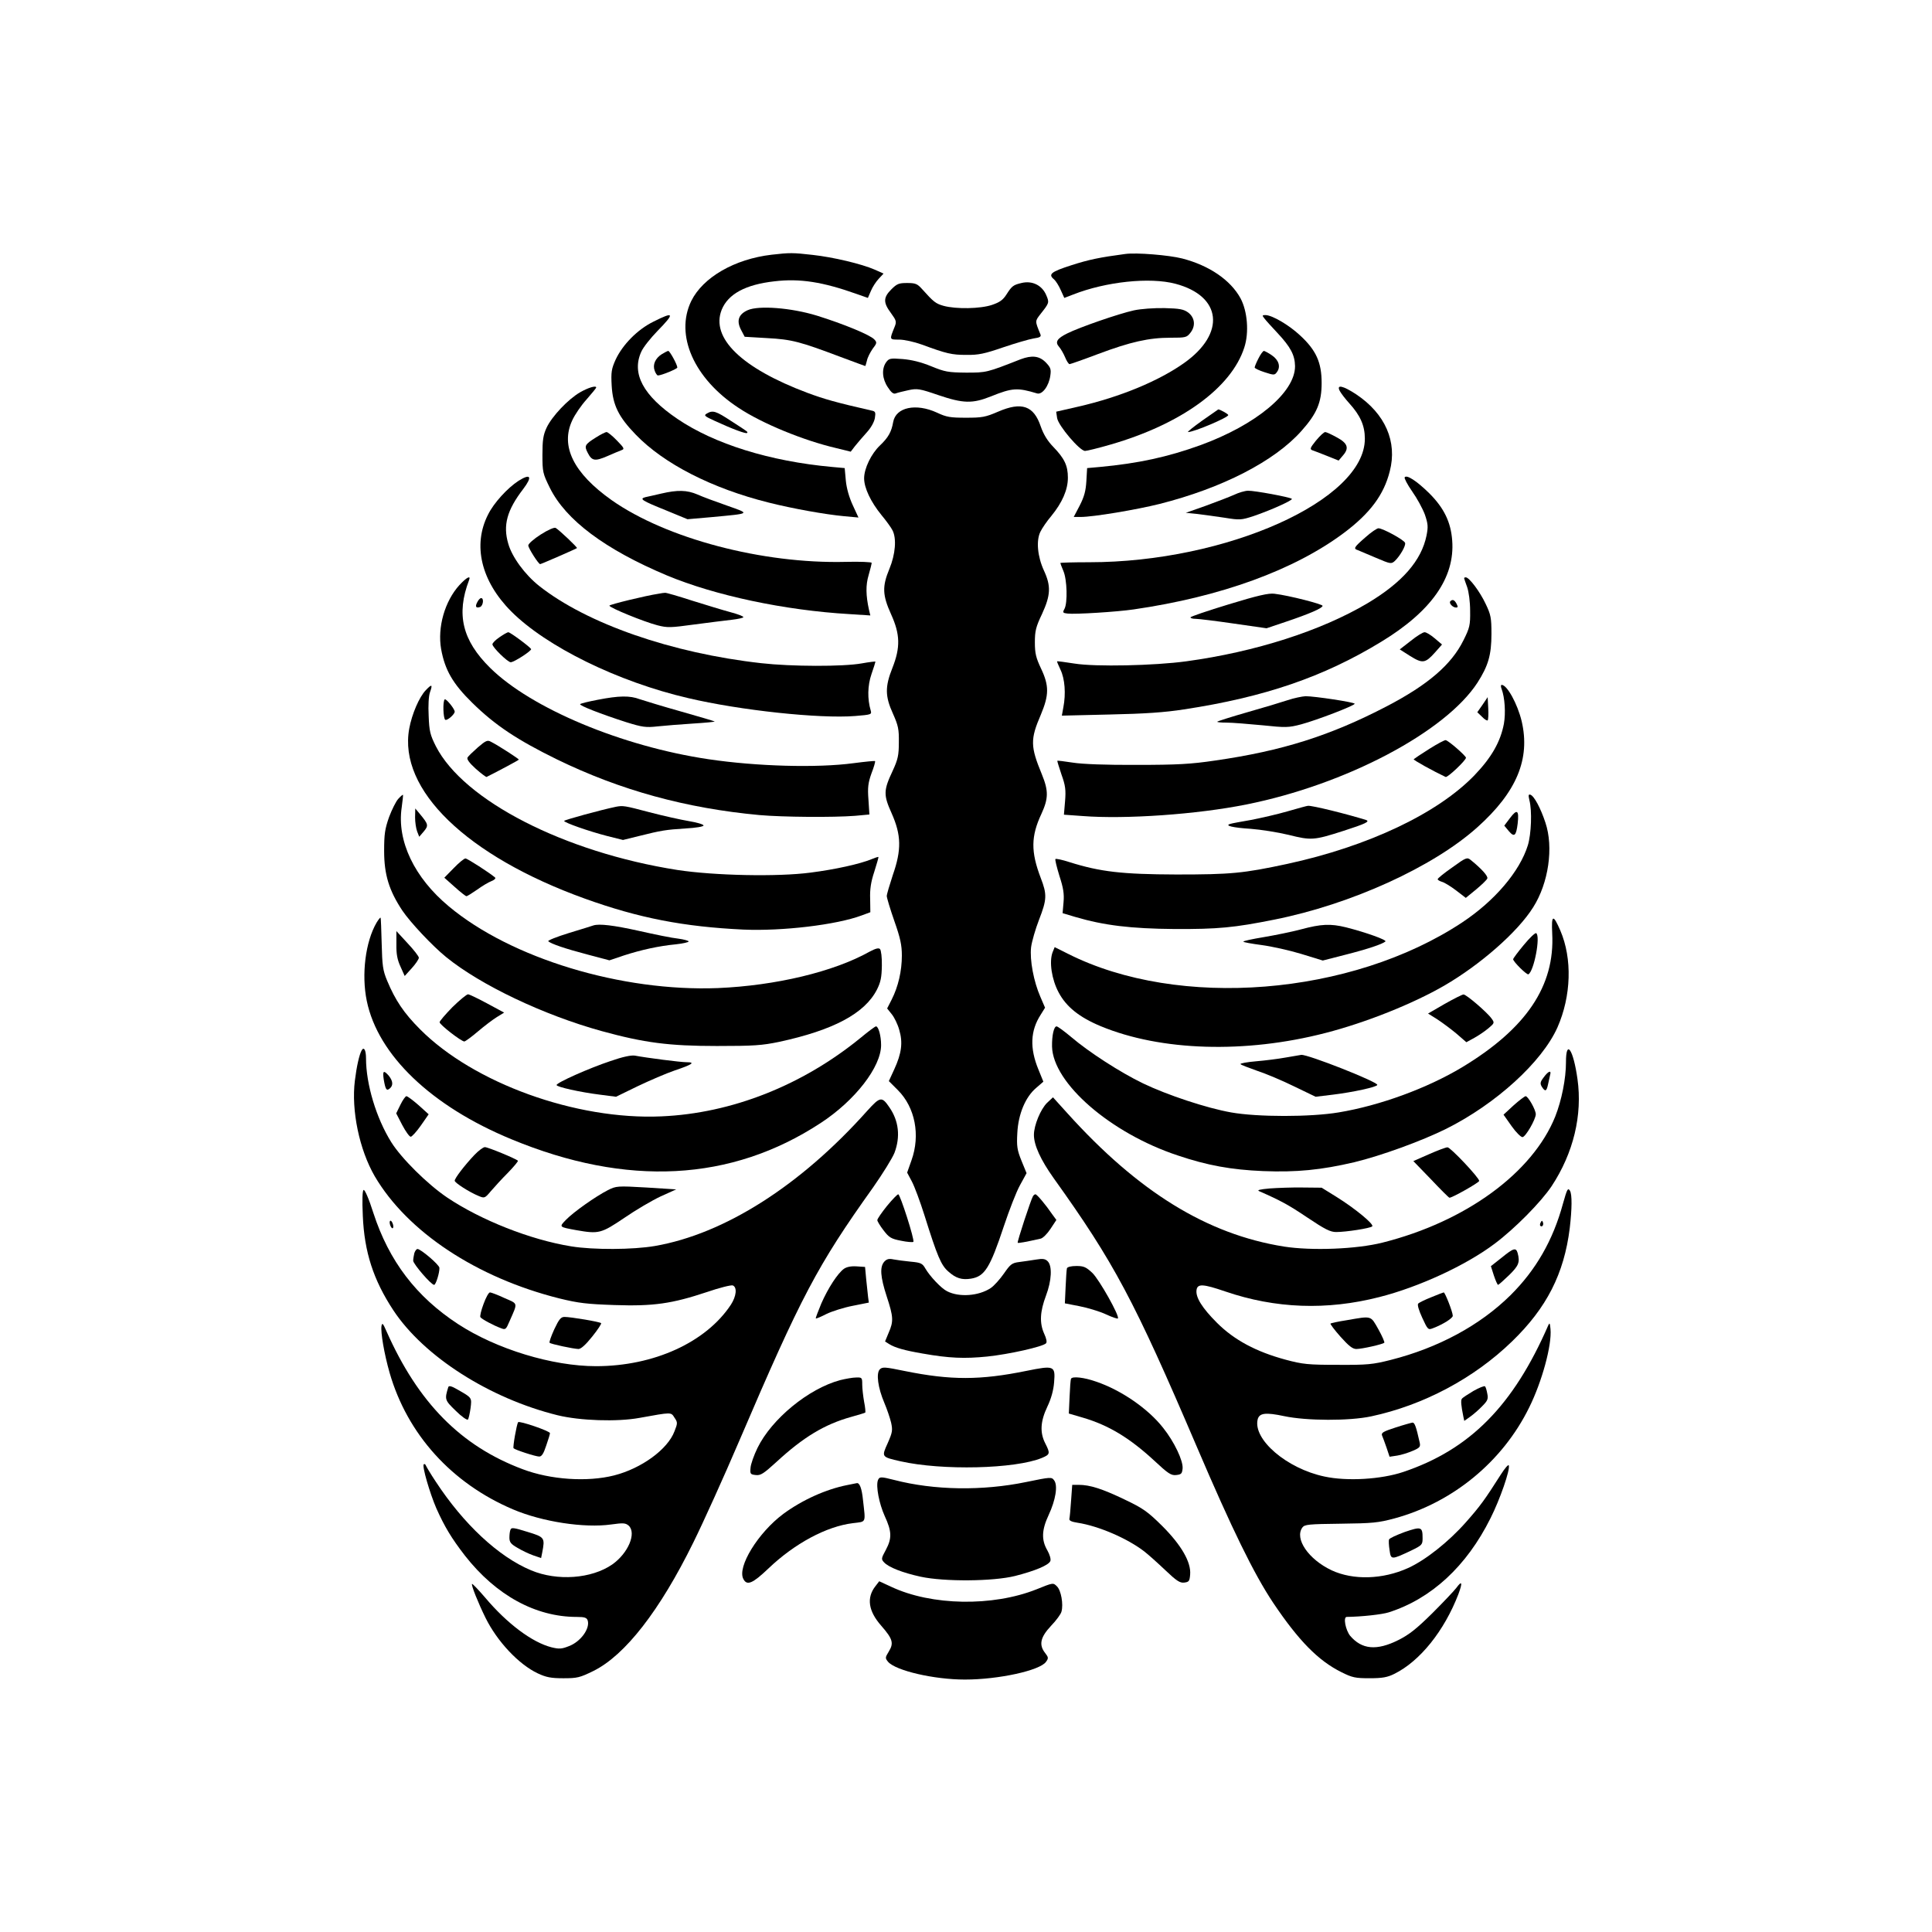 <?xml version="1.0" standalone="no"?>
<!DOCTYPE svg PUBLIC "-//W3C//DTD SVG 20010904//EN"
 "http://www.w3.org/TR/2001/REC-SVG-20010904/DTD/svg10.dtd">
<svg version="1.0" xmlns="http://www.w3.org/2000/svg"
 width="1024pt" height="1024pt" viewBox="0 0 1024 1024"
 preserveAspectRatio="xMidYMid meet">
<g transform="translate(0,1024) scale(0.1,-0.1)"
fill="#000000" stroke="none">
<path d="M4090 8890 c-197 -23 -364 -120 -426 -245 -88 -181 14 -412 251 -567
125 -83 345 -173 517 -213 l77 -19 23 30 c13 16 40 48 61 71 23 25 40 55 44
77 5 31 3 36 -18 40 -189 43 -251 61 -340 94 -349 131 -513 291 -454 440 34
84 127 134 280 151 134 16 256 -3 438 -68 l57 -20 16 37 c8 20 27 49 41 64
l26 28 -47 21 c-69 30 -219 66 -329 78 -105 12 -121 12 -217 1z"/>
<path d="M5965 8894 c-136 -18 -194 -30 -287 -60 -109 -35 -124 -48 -91 -75 9
-8 25 -33 35 -56 l19 -42 47 18 c173 68 406 93 542 57 246 -65 268 -263 46
-420 -134 -95 -338 -180 -560 -231 l-118 -27 5 -34 c7 -41 120 -174 148 -174
9 0 71 15 136 34 373 108 639 300 708 514 26 79 17 192 -20 261 -53 97 -166
174 -309 211 -71 18 -243 32 -301 24z"/>
<path d="M5414 8740 c-43 -10 -51 -16 -79 -60 -19 -30 -36 -42 -77 -56 -62
-21 -191 -23 -257 -5 -42 12 -52 20 -114 89 -25 28 -35 32 -79 32 -44 0 -54
-4 -84 -34 -43 -43 -43 -70 -2 -125 29 -40 31 -46 19 -75 -27 -67 -28 -66 25
-66 27 0 80 -12 119 -26 133 -49 160 -55 237 -55 64 -1 96 6 195 40 65 22 137
43 161 47 35 5 42 10 36 23 -29 71 -29 68 2 108 45 57 46 59 30 97 -22 54 -75
80 -132 66z"/>
<path d="M3963 8596 c-49 -22 -60 -56 -36 -103 l20 -38 119 -7 c130 -7 172
-18 387 -99 72 -27 132 -49 133 -49 1 0 5 13 9 29 3 16 17 43 30 62 23 30 24
34 9 50 -22 24 -163 82 -304 126 -137 42 -309 55 -367 29z"/>
<path d="M6010 8595 c-82 -18 -289 -90 -353 -122 -55 -27 -66 -46 -44 -71 9
-10 23 -34 32 -55 8 -20 19 -37 24 -37 4 0 73 24 152 54 171 64 268 86 383 86
80 0 86 1 106 27 28 36 23 80 -13 107 -24 17 -45 21 -125 23 -56 1 -125 -4
-162 -12z"/>
<path d="M3463 8535 c-85 -42 -163 -122 -200 -201 -22 -49 -25 -66 -21 -138 6
-103 36 -165 127 -259 149 -155 405 -286 706 -361 127 -32 301 -63 399 -72
l76 -7 -30 65 c-19 41 -33 89 -37 131 l-6 66 -66 6 c-331 30 -625 122 -821
255 -181 123 -244 240 -191 356 10 23 49 72 85 109 94 96 90 106 -21 50z"/>
<path d="M6701 8553 c7 -10 39 -45 70 -78 70 -75 92 -117 93 -176 0 -139 -206
-311 -503 -419 -172 -62 -327 -96 -532 -115 l-67 -6 -4 -69 c-3 -51 -11 -82
-35 -129 l-32 -61 37 0 c66 0 294 38 418 69 332 84 609 226 752 387 82 92 107
151 107 254 0 109 -29 174 -115 253 -59 55 -148 107 -183 107 -17 0 -18 -2 -6
-17z"/>
<path d="M3508 8363 c-35 -22 -50 -56 -38 -88 5 -14 13 -25 17 -25 19 0 103
35 103 42 0 15 -40 88 -48 88 -4 0 -19 -8 -34 -17z"/>
<path d="M6670 8340 c-11 -21 -20 -43 -20 -48 0 -4 24 -16 53 -25 49 -16 53
-16 65 1 21 28 10 64 -27 89 -19 13 -38 23 -42 23 -5 0 -18 -18 -29 -40z"/>
<path d="M5410 8336 c-181 -71 -181 -71 -290 -71 -95 1 -112 4 -185 34 -54 22
-103 34 -151 38 -66 5 -72 4 -88 -18 -24 -35 -20 -88 10 -132 18 -28 30 -37
42 -32 10 4 40 11 67 17 46 10 59 8 158 -26 133 -45 181 -46 279 -7 114 46
141 47 244 16 28 -9 64 40 71 95 5 34 1 43 -25 70 -34 34 -73 38 -132 16z"/>
<path d="M3075 8161 c-64 -37 -150 -128 -178 -188 -18 -39 -22 -66 -22 -144 0
-90 2 -99 39 -174 84 -171 293 -327 621 -465 254 -106 623 -185 969 -205 l109
-7 -7 29 c-17 77 -18 132 -2 185 9 31 16 60 16 65 0 4 -62 7 -137 5 -443 -11
-952 124 -1241 327 -202 143 -273 286 -209 423 13 29 47 79 76 111 28 32 51
60 51 63 0 12 -41 0 -85 -25z"/>
<path d="M7101 8168 c7 -13 29 -42 50 -65 59 -65 83 -119 83 -188 1 -326 -734
-655 -1461 -655 -84 0 -153 -2 -153 -4 0 -2 7 -21 16 -42 20 -46 23 -169 6
-201 -11 -20 -9 -22 16 -25 40 -5 263 9 351 22 462 67 852 209 1116 407 137
103 210 201 241 325 41 157 -24 305 -178 408 -70 46 -106 54 -87 18z"/>
<path d="M5290 8058 c-67 -29 -85 -32 -170 -32 -83 0 -103 3 -154 27 -111 51
-218 29 -232 -50 -9 -52 -26 -82 -69 -123 -47 -44 -85 -123 -85 -175 0 -51 35
-125 92 -195 25 -30 51 -66 58 -80 23 -43 16 -128 -16 -205 -39 -94 -37 -139
9 -241 48 -106 50 -175 7 -284 -40 -100 -39 -151 3 -243 28 -63 32 -82 31
-152 0 -68 -5 -90 -32 -149 -50 -106 -50 -129 -6 -227 51 -115 53 -193 6 -327
-17 -52 -32 -102 -32 -111 0 -9 18 -69 40 -132 32 -91 40 -128 40 -184 0 -81
-19 -164 -54 -233 l-24 -47 24 -30 c14 -17 32 -54 40 -83 20 -67 13 -124 -26
-209 l-29 -63 48 -48 c91 -91 120 -238 72 -372 l-23 -65 25 -47 c14 -26 44
-107 67 -180 68 -217 88 -264 126 -297 40 -36 72 -46 121 -38 72 12 100 56
174 279 28 84 66 182 85 216 l35 64 -27 66 c-23 57 -26 77 -22 147 5 100 43
191 100 239 l38 33 -26 64 c-47 114 -43 206 12 291 l23 37 -25 58 c-35 80 -57
195 -49 263 4 30 23 96 42 145 42 108 43 134 9 222 -53 139 -52 221 4 340 37
81 38 121 2 209 -61 148 -62 185 -5 317 43 103 44 152 1 243 -27 57 -33 81
-33 139 0 60 5 82 38 151 46 100 48 148 10 230 -34 74 -42 158 -19 205 9 19
35 57 58 84 58 71 88 139 88 203 0 64 -18 102 -77 163 -31 32 -52 66 -67 109
-37 110 -101 132 -226 78z"/>
<path d="M6371 8010 c-46 -33 -80 -60 -74 -60 31 0 213 77 213 90 0 6 -46 31
-53 30 -1 -1 -40 -28 -86 -60z"/>
<path d="M3746 8048 c-17 -10 -12 -14 45 -40 91 -42 162 -68 168 -63 6 6 10 3
-83 63 -82 54 -98 59 -130 40z"/>
<path d="M3158 7921 c-59 -37 -62 -44 -43 -81 22 -43 38 -46 103 -18 31 14 66
28 76 32 17 6 15 11 -24 51 -24 25 -49 45 -55 45 -6 0 -32 -13 -57 -29z"/>
<path d="M6975 7905 c-32 -40 -34 -46 -18 -52 10 -3 45 -17 78 -30 l60 -24 23
27 c34 39 25 65 -33 96 -27 15 -55 28 -61 28 -7 0 -28 -20 -49 -45z"/>
<path d="M2749 7692 c-59 -38 -132 -118 -162 -179 -83 -162 -37 -353 122 -513
186 -187 567 -374 938 -460 275 -65 697 -110 885 -95 86 7 89 8 83 29 -18 61
-17 132 4 193 12 34 21 64 21 66 0 2 -33 -2 -72 -9 -99 -18 -374 -17 -533 1
-474 53 -924 209 -1178 410 -74 59 -143 152 -163 223 -29 98 -7 178 79 290 50
66 40 84 -24 44z"/>
<path d="M7445 7710 c-3 -5 15 -39 40 -75 25 -35 55 -90 67 -122 17 -50 18
-65 9 -111 -27 -133 -128 -249 -314 -360 -245 -145 -592 -257 -959 -307 -168
-23 -482 -30 -593 -12 -49 8 -91 13 -92 12 -2 -1 7 -21 18 -45 23 -48 29 -127
15 -199 l-8 -44 253 6 c187 4 291 11 394 27 427 65 740 172 1045 358 267 162
392 341 377 537 -7 98 -44 173 -121 250 -67 66 -121 101 -131 85z"/>
<path d="M3505 7624 c-33 -8 -71 -16 -84 -19 -34 -9 -20 -18 109 -70 l114 -47
126 11 c213 20 208 17 84 61 -60 21 -131 47 -157 59 -56 24 -106 25 -192 5z"/>
<path d="M6540 7617 c-25 -11 -92 -37 -150 -58 l-105 -37 60 -6 c33 -4 98 -13
145 -20 81 -13 88 -13 155 9 86 29 209 84 202 91 -9 9 -199 44 -232 43 -16 0
-50 -10 -75 -22z"/>
<path d="M2866 7407 c-36 -23 -66 -49 -66 -58 0 -14 54 -99 63 -99 5 0 191 81
195 85 4 3 -94 96 -113 107 -7 4 -40 -10 -79 -35z"/>
<path d="M7238 7393 c-62 -54 -66 -61 -41 -69 10 -4 53 -22 97 -41 75 -32 80
-33 98 -17 28 26 61 83 55 97 -6 16 -118 77 -141 77 -8 0 -39 -21 -68 -47z"/>
<path d="M2435 7139 c-78 -86 -117 -224 -97 -339 20 -111 62 -184 165 -285
121 -119 239 -197 449 -300 337 -164 684 -259 1073 -295 124 -11 393 -13 507
-4 l76 7 -5 78 c-5 65 -2 89 16 140 13 33 21 62 19 65 -2 2 -53 -3 -114 -11
-193 -26 -514 -17 -769 21 -458 68 -939 269 -1157 484 -148 146 -181 284 -112
465 11 28 -13 15 -51 -26z"/>
<path d="M7760 7176 c0 -2 7 -23 16 -47 9 -26 16 -78 16 -127 1 -75 -2 -89
-35 -155 -64 -130 -189 -237 -408 -351 -298 -155 -553 -236 -909 -287 -128
-19 -200 -23 -415 -23 -161 -1 -290 4 -339 12 -44 7 -80 11 -82 10 -1 -2 9
-34 22 -73 21 -58 24 -82 19 -142 l-6 -71 98 -7 c228 -18 610 9 868 61 527
105 1056 384 1226 646 57 89 74 147 74 258 0 85 -3 102 -31 160 -30 64 -87
140 -105 140 -5 0 -9 -2 -9 -4z"/>
<path d="M3490 7093 c-67 -10 -260 -57 -260 -63 0 -11 184 -86 254 -104 54
-14 70 -13 195 4 75 10 164 21 199 25 34 4 62 10 62 14 0 5 -30 16 -67 26 -38
10 -129 38 -203 61 -74 24 -139 43 -145 42 -5 0 -21 -2 -35 -5z"/>
<path d="M6513 7037 c-112 -34 -203 -65 -203 -69 0 -5 12 -8 28 -8 15 0 105
-11 201 -25 l174 -25 101 34 c128 43 196 73 196 85 0 9 -179 55 -255 64 -31 4
-88 -9 -242 -56z"/>
<path d="M2530 7049 c-13 -24 -8 -34 15 -26 16 7 21 47 5 47 -5 0 -14 -9 -20
-21z"/>
<path d="M7687 7053 c-9 -9 12 -33 30 -33 11 0 11 4 3 20 -11 21 -22 25 -33
13z"/>
<path d="M2648 6863 c-21 -14 -38 -31 -38 -38 0 -16 81 -95 97 -95 18 0 113
62 108 70 -8 13 -112 90 -121 89 -5 0 -26 -12 -46 -26z"/>
<path d="M7477 6843 l-58 -45 55 -35 c66 -41 80 -39 132 19 l37 42 -39 33
c-21 18 -46 33 -54 32 -8 0 -41 -20 -73 -46z"/>
<path d="M2257 6582 c-35 -36 -74 -127 -88 -204 -59 -323 304 -675 931 -901
286 -103 524 -149 840 -164 206 -9 493 25 627 75 l46 17 -1 70 c-2 51 4 91 22
145 13 41 23 76 22 78 -2 1 -18 -4 -37 -12 -61 -25 -190 -54 -323 -71 -174
-23 -510 -16 -706 14 -599 94 -1133 368 -1280 656 -30 60 -35 79 -38 161 -3
54 0 106 7 125 15 42 10 45 -22 11z"/>
<path d="M7959 6588 c17 -46 22 -127 12 -184 -18 -95 -65 -178 -155 -272 -195
-203 -564 -378 -994 -471 -233 -50 -297 -56 -587 -56 -288 1 -403 14 -568 66
-37 12 -70 19 -73 16 -3 -3 7 -43 21 -89 21 -64 26 -96 22 -140 l-5 -58 67
-20 c153 -45 294 -62 526 -64 230 -1 316 7 530 50 406 81 841 279 1075 489
209 187 282 363 235 563 -22 91 -77 192 -106 192 -5 0 -5 -10 0 -22z"/>
<path d="M3168 6531 c-47 -9 -89 -19 -93 -23 -7 -7 111 -53 245 -96 84 -26
103 -29 165 -22 39 4 123 11 188 15 65 4 117 9 115 11 -3 2 -83 26 -179 53
-96 27 -194 57 -218 65 -53 20 -110 19 -223 -3z"/>
<path d="M6825 6529 c-33 -11 -129 -40 -214 -64 -84 -24 -156 -47 -159 -50 -3
-3 19 -5 49 -5 30 0 115 -7 189 -14 125 -13 139 -13 207 5 82 22 283 99 283
109 0 8 -212 40 -260 40 -19 -1 -62 -10 -95 -21z"/>
<path d="M2357 6533 c-11 -10 -8 -101 3 -108 10 -6 50 29 50 43 0 15 -47 72
-53 65z"/>
<path d="M7858 6505 l-28 -40 25 -24 c13 -14 27 -22 30 -19 3 3 5 32 3 64 l-3
59 -27 -40z"/>
<path d="M2533 6279 c-26 -23 -51 -47 -55 -54 -5 -9 10 -29 43 -59 29 -26 55
-45 58 -44 58 29 171 89 171 92 0 4 -109 75 -147 94 -19 11 -28 7 -70 -29z"/>
<path d="M7576 6271 c-43 -27 -80 -52 -83 -55 -4 -4 107 -65 169 -94 10 -5
108 88 108 102 -1 10 -88 87 -107 93 -5 2 -44 -19 -87 -46z"/>
<path d="M2111 6006 c-12 -13 -34 -57 -49 -97 -22 -63 -26 -90 -26 -179 0
-126 26 -210 97 -317 42 -62 158 -186 232 -246 182 -148 516 -307 824 -392
226 -62 356 -79 611 -79 195 0 239 3 330 22 287 62 453 150 518 277 20 40 25
65 26 127 1 43 -4 82 -10 88 -7 7 -23 3 -55 -14 -191 -107 -498 -180 -804
-193 -510 -20 -1096 157 -1426 433 -183 152 -276 347 -250 524 5 36 8 66 7 67
-2 2 -13 -8 -25 -21z"/>
<path d="M8106 5999 c15 -56 10 -180 -8 -239 -43 -139 -176 -295 -348 -409
-588 -389 -1502 -462 -2088 -167 l-72 36 -11 -27 c-19 -50 -5 -144 32 -213 40
-76 110 -132 223 -179 318 -132 766 -146 1191 -36 214 55 462 154 630 251 191
111 389 284 471 415 82 129 109 318 65 449 -25 76 -60 142 -80 148 -10 3 -11
-3 -5 -29z"/>
<path d="M3265 5964 c-78 -16 -275 -70 -275 -75 0 -9 131 -55 228 -80 l84 -21
81 20 c124 31 144 34 250 41 56 3 97 10 96 16 -1 6 -36 16 -78 23 -42 7 -136
28 -209 47 -132 35 -140 36 -177 29z"/>
<path d="M6825 5940 c-55 -16 -143 -36 -195 -46 -52 -9 -102 -18 -110 -21 -31
-9 14 -20 110 -26 52 -4 142 -18 200 -32 120 -30 134 -29 290 21 118 38 143
50 120 58 -99 31 -288 78 -308 75 -4 0 -52 -13 -107 -29z"/>
<path d="M2200 5908 c0 -26 5 -59 11 -75 l11 -28 24 28 c26 31 25 38 -20 92
l-25 30 -1 -47z"/>
<path d="M8004 5905 l-31 -41 24 -29 c29 -34 39 -26 47 40 8 71 -3 79 -40 30z"/>
<path d="M7698 5643 c-43 -30 -78 -58 -78 -63 0 -4 10 -10 23 -14 12 -3 45
-23 74 -45 l52 -40 55 45 c30 25 57 51 59 58 5 12 -30 51 -88 98 -19 15 -24
14 -97 -39z"/>
<path d="M2405 5639 l-50 -51 55 -49 c30 -27 58 -49 62 -49 5 0 30 16 56 34
26 19 61 40 77 46 15 6 24 14 19 19 -29 25 -147 101 -157 101 -7 0 -35 -23
-62 -51z"/>
<path d="M1996 5350 c-59 -101 -81 -275 -52 -415 59 -287 342 -558 766 -733
612 -254 1166 -225 1640 86 182 119 320 297 320 413 0 49 -14 99 -27 99 -5 0
-41 -27 -82 -61 -309 -252 -683 -400 -1056 -416 -452 -20 -994 176 -1278 461
-87 87 -132 155 -175 258 -23 55 -26 80 -29 197 -2 74 -4 136 -6 137 -2 2 -11
-10 -21 -26z"/>
<path d="M8227 5293 c15 -279 -138 -505 -478 -710 -185 -111 -436 -203 -654
-239 -149 -25 -430 -25 -570 0 -130 23 -338 92 -467 154 -120 58 -286 165
-381 246 -37 31 -71 56 -77 56 -14 0 -25 -47 -24 -107 5 -194 310 -459 666
-577 157 -53 284 -76 453 -83 177 -7 308 6 483 47 141 34 356 112 487 177 264
132 508 354 590 538 73 166 79 364 15 513 -38 88 -48 85 -43 -15z"/>
<path d="M3145 5335 c-5 -2 -63 -20 -129 -40 -65 -20 -115 -40 -110 -44 16
-14 89 -39 207 -70 l117 -31 77 26 c93 30 184 50 276 59 37 4 67 11 67 15 0 4
-25 11 -55 15 -31 3 -124 22 -208 41 -135 30 -211 39 -242 29z"/>
<path d="M6895 5314 c-49 -13 -138 -31 -197 -41 -60 -10 -108 -20 -108 -24 0
-3 44 -11 97 -18 53 -7 148 -28 210 -47 l114 -35 121 31 c118 30 195 56 211
70 9 8 -103 48 -209 75 -82 20 -131 18 -239 -11z"/>
<path d="M2101 5235 c-1 -52 5 -82 22 -119 l22 -49 38 42 c20 22 37 47 37 55
0 7 -27 42 -60 77 l-59 64 0 -70z"/>
<path d="M8076 5231 c-31 -37 -56 -71 -56 -75 0 -13 73 -85 81 -80 30 18 65
203 41 218 -5 3 -35 -25 -66 -63z"/>
<path d="M2398 4902 c-37 -38 -68 -74 -68 -80 0 -13 115 -102 131 -102 5 0 38
24 72 53 34 29 79 63 100 76 l39 24 -89 48 c-48 26 -94 48 -102 49 -8 0 -45
-31 -83 -68z"/>
<path d="M7657 4919 l-88 -51 48 -30 c26 -17 72 -51 102 -76 l53 -46 42 23
c22 12 56 35 75 51 32 27 33 29 17 51 -22 32 -135 129 -149 128 -7 0 -52 -23
-100 -50z"/>
<path d="M1917 4673 c-13 -23 -27 -87 -36 -160 -20 -159 24 -367 105 -507 173
-295 540 -538 979 -648 102 -25 146 -30 292 -35 206 -7 304 7 490 69 67 23
128 38 137 35 24 -10 19 -57 -10 -102 -132 -200 -409 -326 -715 -326 -231 0
-527 90 -731 223 -222 145 -366 334 -449 589 -24 76 -46 126 -52 122 -6 -4 -8
-53 -4 -137 8 -192 56 -340 162 -501 162 -245 510 -467 870 -556 118 -29 316
-36 435 -14 172 31 166 31 185 1 17 -25 17 -29 0 -72 -36 -96 -175 -197 -320
-234 -142 -36 -337 -23 -485 33 -328 123 -554 353 -722 732 -18 41 -22 46 -26
27 -5 -33 14 -146 43 -248 94 -326 329 -586 654 -724 155 -66 378 -100 520
-80 65 9 76 8 93 -6 43 -40 -3 -147 -87 -206 -110 -76 -292 -89 -430 -31 -173
72 -358 245 -506 471 -26 39 -49 78 -52 85 -2 6 -7 9 -11 6 -10 -9 32 -153 67
-234 44 -98 80 -158 152 -251 164 -209 373 -324 592 -324 42 0 53 -4 58 -19
13 -43 -38 -113 -100 -136 -38 -15 -51 -16 -92 -6 -102 26 -235 125 -352 264
-36 42 -67 74 -69 72 -6 -5 33 -102 71 -179 62 -126 177 -248 277 -295 45 -21
70 -26 136 -26 73 0 87 3 160 39 167 83 351 319 529 681 52 105 162 348 244
540 328 766 412 926 709 1342 51 73 102 155 113 183 32 85 23 169 -27 241 -40
59 -49 57 -117 -18 -354 -397 -757 -653 -1126 -717 -117 -20 -326 -21 -443 -2
-217 35 -479 139 -658 259 -105 71 -242 207 -296 293 -80 128 -134 308 -134
445 0 43 -11 63 -23 42z"/>
<path d="M8300 4610 c0 -87 -23 -202 -57 -288 -120 -298 -474 -557 -915 -668
-138 -35 -376 -44 -523 -21 -407 65 -771 289 -1148 707 l-76 84 -31 -29 c-34
-33 -70 -119 -70 -170 0 -55 36 -133 105 -230 320 -447 426 -646 757 -1420
188 -440 304 -677 406 -830 135 -201 239 -307 362 -368 58 -29 74 -32 150 -32
67 0 94 5 130 23 136 67 265 228 340 423 23 62 19 74 -11 33 -12 -16 -70 -77
-128 -135 -83 -82 -122 -113 -180 -142 -114 -57 -193 -50 -255 23 -24 30 -38
100 -18 100 80 1 187 13 222 24 226 72 413 244 540 499 50 99 105 257 97 280
-2 7 -21 -15 -42 -48 -86 -135 -109 -167 -186 -254 -92 -104 -215 -201 -306
-242 -135 -61 -291 -65 -405 -12 -123 58 -198 168 -155 227 12 16 33 18 203
20 169 2 199 5 285 28 309 84 573 301 714 588 68 137 121 331 113 416 -3 32
-5 35 -12 19 -185 -425 -415 -658 -769 -777 -117 -39 -297 -50 -417 -24 -200
42 -380 197 -354 303 9 34 42 38 141 17 118 -25 345 -26 461 -1 276 59 544
201 746 397 184 178 276 359 306 600 12 102 13 180 1 199 -11 17 -15 9 -37
-69 -53 -195 -144 -352 -278 -485 -162 -160 -383 -279 -635 -343 -95 -24 -124
-27 -281 -26 -157 0 -185 3 -275 27 -156 42 -273 104 -365 196 -78 78 -114
135 -108 174 5 34 35 32 152 -8 266 -91 538 -101 816 -30 210 53 461 169 612
283 107 80 246 221 302 305 116 176 164 377 137 568 -22 157 -61 214 -61 89z"/>
<path d="M3235 4616 c-111 -37 -285 -114 -285 -127 0 -10 125 -38 230 -51 l85
-11 115 56 c63 30 151 68 195 83 95 32 112 44 65 44 -33 0 -211 23 -275 35
-20 3 -64 -6 -130 -29z"/>
<path d="M6815 4635 c-38 -7 -109 -16 -157 -20 -48 -4 -86 -11 -83 -15 2 -4
42 -19 87 -35 46 -15 134 -52 197 -83 l114 -55 91 11 c107 13 236 41 236 52 0
17 -368 162 -403 159 -6 -1 -43 -7 -82 -14z"/>
<path d="M2034 4518 c9 -53 15 -62 32 -47 19 16 17 39 -5 67 -28 32 -34 27
-27 -20z"/>
<path d="M8182 4530 c-19 -25 -20 -33 -10 -50 18 -28 25 -25 33 13 4 17 9 40
11 50 8 27 -10 20 -34 -13z"/>
<path d="M2122 4384 l-22 -45 32 -62 c18 -34 38 -62 45 -62 6 0 31 27 54 60
l41 59 -53 48 c-30 26 -59 48 -65 48 -5 0 -20 -21 -32 -46z"/>
<path d="M8022 4381 l-53 -49 43 -61 c24 -34 50 -59 58 -58 17 3 69 93 70 121
0 24 -41 96 -54 96 -6 -1 -35 -23 -64 -49z"/>
<path d="M2514 4118 c-52 -55 -104 -123 -104 -136 0 -11 78 -61 127 -81 31
-13 33 -12 65 26 18 21 58 65 90 97 32 33 56 62 53 64 -11 11 -159 72 -175 72
-9 0 -34 -19 -56 -42z"/>
<path d="M7573 4122 l-82 -36 92 -95 c50 -53 95 -98 99 -99 9 -4 158 80 158
89 0 17 -153 179 -168 178 -9 0 -54 -17 -99 -37z"/>
<path d="M3222 3932 c-65 -33 -182 -116 -221 -156 -39 -40 -39 -39 53 -56 120
-21 132 -18 255 65 61 42 148 93 193 114 l82 37 -158 10 c-155 9 -160 8 -204
-14z"/>
<path d="M6730 3941 c-55 -5 -70 -9 -55 -15 112 -49 156 -73 254 -139 94 -63
122 -77 153 -77 53 0 181 20 191 30 12 10 -91 95 -189 156 l-79 49 -100 1
c-55 1 -134 -2 -175 -5z"/>
<path d="M4701 3848 c-28 -35 -51 -68 -51 -75 0 -6 15 -31 33 -54 29 -38 40
-45 92 -55 33 -7 63 -9 66 -6 8 9 -70 252 -80 252 -5 0 -32 -28 -60 -62z"/>
<path d="M5475 3900 c-11 -18 -85 -243 -81 -247 3 -3 42 4 122 22 12 3 35 26
52 52 l31 47 -22 30 c-34 50 -81 106 -89 106 -4 0 -10 -5 -13 -10z"/>
<path d="M2067 3750 c3 -11 9 -20 13 -20 5 0 6 9 3 20 -3 11 -9 20 -13 20 -5
0 -6 -9 -3 -20z"/>
<path d="M8166 3761 c-4 -7 -5 -15 -2 -18 9 -9 19 4 14 18 -4 11 -6 11 -12 0z"/>
<path d="M2196 3598 c-3 -13 -6 -31 -6 -40 0 -17 95 -128 111 -128 9 0 29 64
28 90 0 16 -99 100 -116 100 -6 0 -13 -10 -17 -22z"/>
<path d="M7959 3574 l-57 -45 16 -50 c9 -27 19 -49 22 -49 3 0 29 23 58 51 51
50 59 68 46 117 -9 31 -21 28 -85 -24z"/>
<path d="M4687 3553 c-25 -28 -21 -81 13 -185 35 -107 37 -131 10 -192 l-19
-46 22 -14 c31 -19 78 -33 177 -50 141 -25 222 -28 342 -16 116 12 294 52 312
70 6 6 3 24 -10 52 -25 56 -22 116 10 201 30 79 34 157 9 182 -13 13 -26 15
-62 9 -25 -4 -65 -10 -89 -13 -39 -5 -47 -12 -81 -61 -21 -30 -52 -65 -70 -77
-63 -42 -167 -50 -231 -17 -31 15 -91 79 -115 120 -16 28 -24 32 -79 37 -33 3
-75 9 -91 12 -23 5 -35 2 -48 -12z"/>
<path d="M4473 3515 c-33 -24 -83 -100 -120 -184 -17 -42 -31 -77 -29 -79 2
-2 28 9 57 24 29 14 92 34 139 43 l85 17 -4 30 c-2 16 -6 58 -10 94 l-6 65
-45 3 c-29 2 -53 -3 -67 -13z"/>
<path d="M5655 3518 c-2 -7 -5 -52 -7 -99 l-4 -87 77 -15 c42 -8 105 -27 138
-42 34 -16 64 -26 66 -23 11 11 -98 205 -135 241 -34 32 -46 37 -85 37 -28 0
-47 -5 -50 -12z"/>
<path d="M2563 3329 c-13 -34 -20 -66 -17 -70 6 -10 69 -44 110 -59 23 -9 26
-7 45 38 44 100 46 90 -27 122 -36 17 -71 30 -77 30 -7 0 -22 -28 -34 -61z"/>
<path d="M7585 3364 c-33 -13 -63 -28 -68 -33 -6 -6 3 -36 21 -75 30 -65 31
-66 59 -55 50 19 103 52 103 65 0 20 -41 124 -48 124 -4 -1 -34 -12 -67 -26z"/>
<path d="M2938 3195 c-17 -37 -28 -69 -25 -72 7 -7 125 -32 153 -33 13 0 38
22 73 66 29 36 50 68 47 71 -6 7 -160 33 -194 33 -19 0 -29 -12 -54 -65z"/>
<path d="M7140 3243 c-46 -7 -86 -16 -88 -18 -3 -2 21 -34 53 -70 44 -49 64
-65 84 -65 30 0 139 25 148 33 3 3 -11 35 -31 71 -42 74 -33 72 -166 49z"/>
<path d="M4663 2982 c-20 -21 -10 -97 24 -177 14 -33 30 -80 36 -105 9 -41 7
-52 -18 -109 -33 -73 -34 -73 67 -96 221 -50 609 -41 751 18 43 18 44 24 17
77 -29 57 -26 116 11 194 21 44 33 89 36 130 7 87 1 90 -147 60 -245 -50 -401
-50 -643 -1 -107 22 -120 23 -134 9z"/>
<path d="M4453 2925 c-168 -45 -363 -206 -438 -359 -19 -39 -36 -87 -37 -106
-3 -32 -1 -35 28 -38 26 -3 42 8 110 70 142 131 255 199 395 238 39 11 73 21
75 23 2 2 0 28 -6 57 -5 29 -10 70 -10 91 0 37 -1 39 -32 38 -18 0 -57 -7 -85
-14z"/>
<path d="M5677 2933 c-3 -5 -6 -48 -8 -97 l-4 -88 75 -22 c136 -40 247 -107
378 -228 73 -68 89 -79 116 -76 27 3 31 7 34 34 4 41 -44 142 -103 216 -79
101 -222 200 -355 245 -65 23 -125 29 -133 16z"/>
<path d="M2376 2888 c-20 -65 -19 -69 39 -125 31 -31 60 -51 65 -47 4 5 10 32
14 60 7 57 8 55 -67 98 -34 20 -48 23 -51 14z"/>
<path d="M7810 2868 c-30 -18 -58 -36 -62 -42 -6 -9 -4 -35 8 -94 l5 -23 31
22 c17 12 46 37 64 56 28 28 33 38 27 66 -3 17 -8 35 -12 39 -3 4 -31 -7 -61
-24z"/>
<path d="M2746 2702 c-8 -13 -29 -133 -24 -138 9 -9 117 -44 136 -44 13 0 23
15 37 58 11 31 20 61 20 66 0 11 -163 67 -169 58z"/>
<path d="M7397 2674 c-65 -21 -77 -28 -72 -42 4 -9 15 -39 24 -65 l16 -48 40
6 c21 3 59 15 82 25 40 17 43 22 37 47 -18 81 -26 103 -37 103 -7 -1 -47 -12
-90 -26z"/>
<path d="M4653 2394 c-11 -31 6 -122 36 -189 38 -82 39 -118 6 -180 -24 -44
-25 -49 -10 -65 24 -27 99 -56 195 -77 126 -27 384 -25 500 4 106 27 178 57
187 79 4 10 -3 34 -16 57 -32 55 -30 108 7 187 37 79 50 157 29 184 -13 18
-17 18 -148 -9 -232 -48 -488 -44 -700 11 -71 18 -78 18 -86 -2z"/>
<path d="M4491 2369 c-112 -22 -237 -78 -338 -152 -135 -100 -247 -283 -213
-346 19 -37 49 -24 132 55 139 133 308 224 449 241 72 9 67 -2 53 123 -6 61
-18 92 -33 89 -3 -1 -26 -5 -50 -10z"/>
<path d="M5677 2287 c-3 -46 -7 -89 -9 -97 -2 -10 12 -16 44 -21 110 -17 262
-82 353 -152 22 -17 72 -62 112 -100 59 -56 77 -68 100 -65 25 3 28 8 31 42 6
66 -47 157 -148 258 -77 76 -100 93 -201 141 -117 56 -182 77 -242 77 l-34 0
-6 -83z"/>
<path d="M2706 2133 c-4 -8 -6 -28 -6 -43 0 -24 8 -34 43 -54 23 -14 61 -32
84 -40 l41 -14 6 30 c15 78 13 81 -79 109 -70 22 -85 24 -89 12z"/>
<path d="M7445 2120 c-43 -16 -81 -33 -83 -40 -2 -6 -1 -31 3 -56 7 -52 9 -52
113 -3 60 29 62 32 62 67 0 60 -7 62 -95 32z"/>
<path d="M4640 1833 c-48 -61 -38 -132 31 -210 61 -70 67 -92 40 -136 -20 -33
-20 -35 -4 -55 41 -47 244 -94 407 -94 178 0 398 48 430 94 14 19 13 24 -4 46
-35 44 -26 84 30 144 28 29 53 63 56 76 11 39 -2 113 -24 134 -20 20 -20 20
-109 -16 -232 -92 -556 -87 -770 14 l-63 29 -20 -26z"/>
</g>
</svg>
